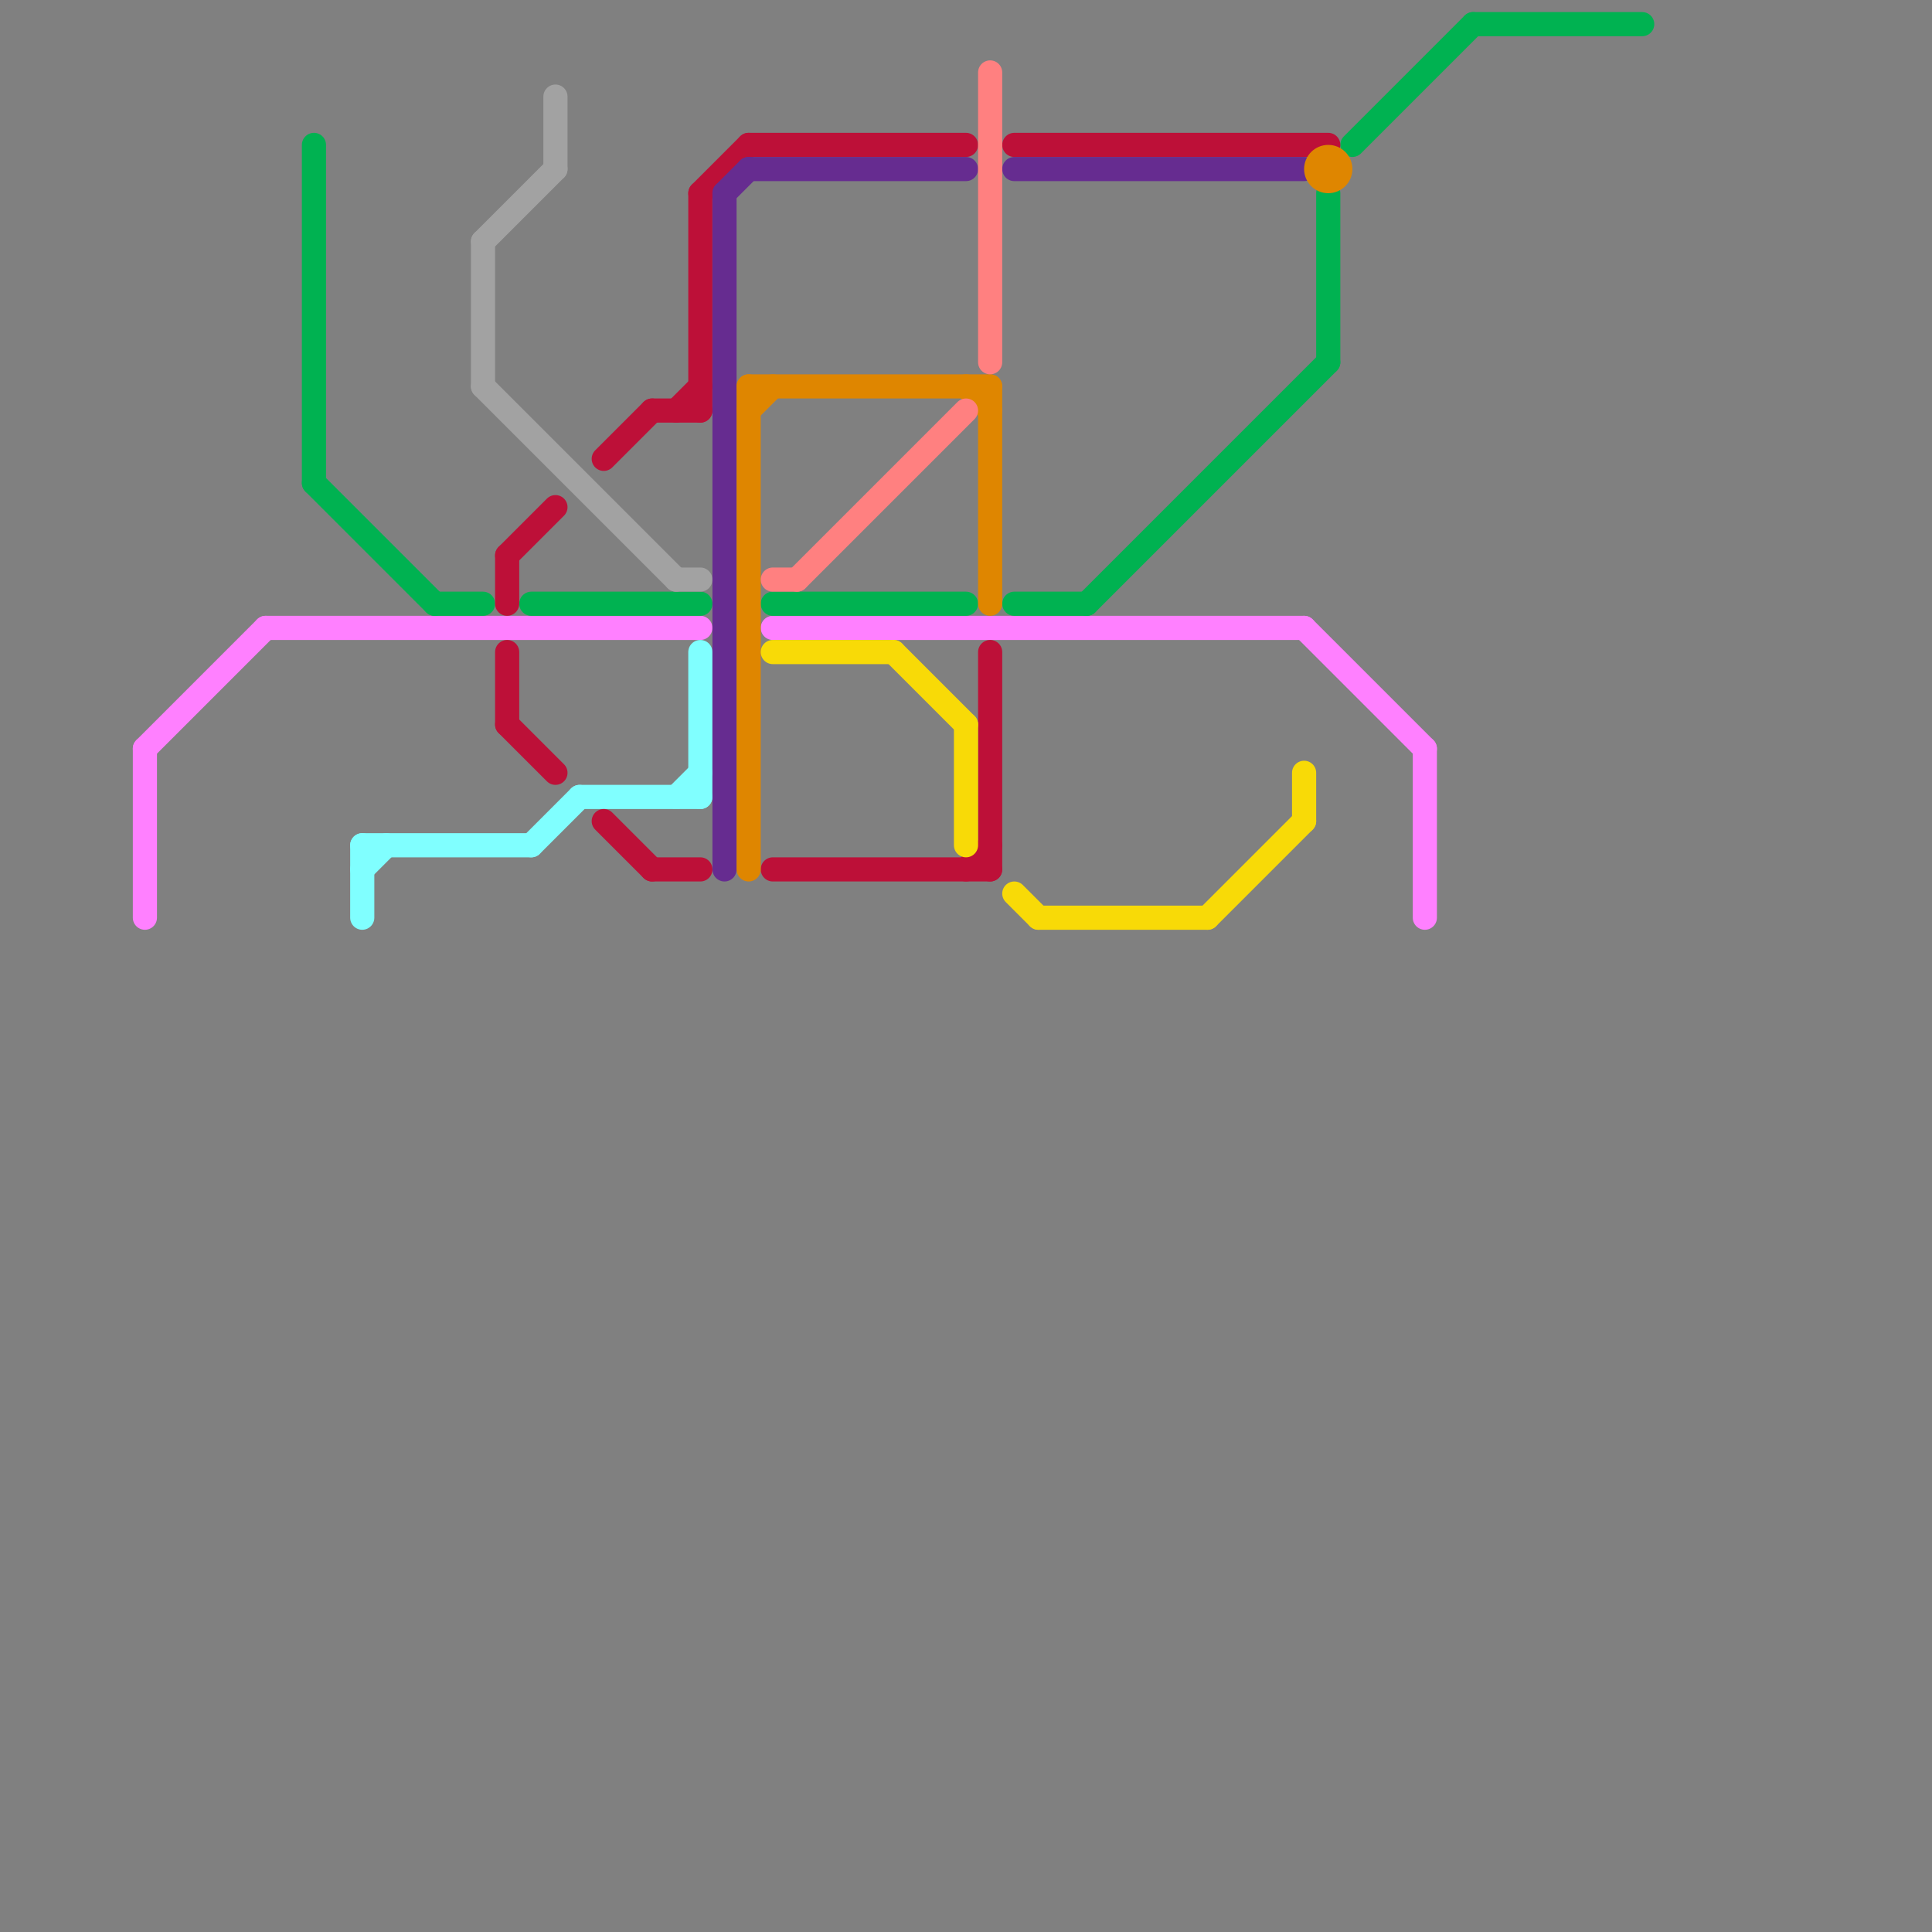 
<svg version="1.1" xmlns="http://www.w3.org/2000/svg" viewBox="0 0 80 80">
<rect x="0" y="0" width="80" height="80" fill="#808080" stroke="none"/>
<style>text { font: 1px Helvetica; font-weight: 600; white-space: pre; dominant-baseline: central; } line { stroke-width: 1; fill: none; stroke-linecap: round; stroke-linejoin: round; } .c0 { stroke: #ff80ff } .c1 { stroke: #00b251 } .c2 { stroke: #80ffff } .c3 { stroke: #a2a2a2 } .c4 { stroke: #bd1038 } .c5 { stroke: #662c90 } .c6 { stroke: #df8600 } .c7 { stroke: #ff8080 } .c8 { stroke: #f8da07 }</style><defs><g id="wm-xf"><circle r="1.2" fill="#000"/><circle r="0.9" fill="#fff"/><circle r="0.6" fill="#000"/><circle r="0.3" fill="#fff"/></g><g id="wm"><circle r="0.6" fill="#000"/><circle r="0.3" fill="#fff"/></g></defs><line class="c0" x1="32" y1="26" x2="54" y2="26"/><line class="c0" x1="6" y1="31" x2="11" y2="26"/><line class="c0" x1="54" y1="26" x2="59" y2="31"/><line class="c0" x1="6" y1="31" x2="6" y2="38"/><line class="c0" x1="59" y1="31" x2="59" y2="38"/><line class="c0" x1="11" y1="26" x2="29" y2="26"/><line class="c1" x1="18" y1="25" x2="20" y2="25"/><line class="c1" x1="22" y1="25" x2="29" y2="25"/><line class="c1" x1="32" y1="25" x2="40" y2="25"/><line class="c1" x1="61" y1="1" x2="68" y2="1"/><line class="c1" x1="13" y1="6" x2="13" y2="20"/><line class="c1" x1="42" y1="25" x2="45" y2="25"/><line class="c1" x1="55" y1="8" x2="55" y2="15"/><line class="c1" x1="13" y1="20" x2="18" y2="25"/><line class="c1" x1="45" y1="25" x2="55" y2="15"/><line class="c1" x1="56" y1="6" x2="61" y2="1"/><line class="c2" x1="15" y1="36" x2="16" y2="35"/><line class="c2" x1="15" y1="35" x2="15" y2="38"/><line class="c2" x1="24" y1="33" x2="29" y2="33"/><line class="c2" x1="15" y1="35" x2="22" y2="35"/><line class="c2" x1="29" y1="27" x2="29" y2="33"/><line class="c2" x1="28" y1="33" x2="29" y2="32"/><line class="c2" x1="22" y1="35" x2="24" y2="33"/><line class="c3" x1="23" y1="4" x2="23" y2="7"/><line class="c3" x1="20" y1="16" x2="28" y2="24"/><line class="c3" x1="28" y1="24" x2="29" y2="24"/><line class="c3" x1="20" y1="10" x2="23" y2="7"/><line class="c3" x1="20" y1="10" x2="20" y2="16"/><line class="c4" x1="28" y1="17" x2="29" y2="16"/><line class="c4" x1="27" y1="36" x2="29" y2="36"/><line class="c4" x1="21" y1="23" x2="21" y2="25"/><line class="c4" x1="31" y1="6" x2="40" y2="6"/><line class="c4" x1="25" y1="19" x2="27" y2="17"/><line class="c4" x1="40" y1="36" x2="41" y2="35"/><line class="c4" x1="21" y1="27" x2="21" y2="30"/><line class="c4" x1="42" y1="6" x2="55" y2="6"/><line class="c4" x1="29" y1="8" x2="31" y2="6"/><line class="c4" x1="32" y1="36" x2="41" y2="36"/><line class="c4" x1="27" y1="17" x2="29" y2="17"/><line class="c4" x1="29" y1="8" x2="29" y2="17"/><line class="c4" x1="21" y1="30" x2="23" y2="32"/><line class="c4" x1="25" y1="34" x2="27" y2="36"/><line class="c4" x1="41" y1="27" x2="41" y2="36"/><line class="c4" x1="21" y1="23" x2="23" y2="21"/><line class="c5" x1="30" y1="8" x2="31" y2="7"/><line class="c5" x1="30" y1="8" x2="30" y2="36"/><line class="c5" x1="31" y1="7" x2="40" y2="7"/><line class="c5" x1="42" y1="7" x2="54" y2="7"/><line class="c6" x1="41" y1="16" x2="41" y2="25"/><line class="c6" x1="31" y1="17" x2="32" y2="16"/><line class="c6" x1="31" y1="16" x2="41" y2="16"/><line class="c6" x1="40" y1="16" x2="41" y2="17"/><line class="c6" x1="31" y1="16" x2="31" y2="36"/><circle cx="55" cy="7" r="1" fill="#df8600" /><line class="c7" x1="33" y1="24" x2="40" y2="17"/><line class="c7" x1="41" y1="3" x2="41" y2="15"/><line class="c7" x1="32" y1="24" x2="33" y2="24"/><line class="c8" x1="54" y1="32" x2="54" y2="34"/><line class="c8" x1="50" y1="38" x2="54" y2="34"/><line class="c8" x1="42" y1="37" x2="43" y2="38"/><line class="c8" x1="40" y1="30" x2="40" y2="35"/><line class="c8" x1="43" y1="38" x2="50" y2="38"/><line class="c8" x1="37" y1="27" x2="40" y2="30"/><line class="c8" x1="32" y1="27" x2="37" y2="27"/>
</svg>
